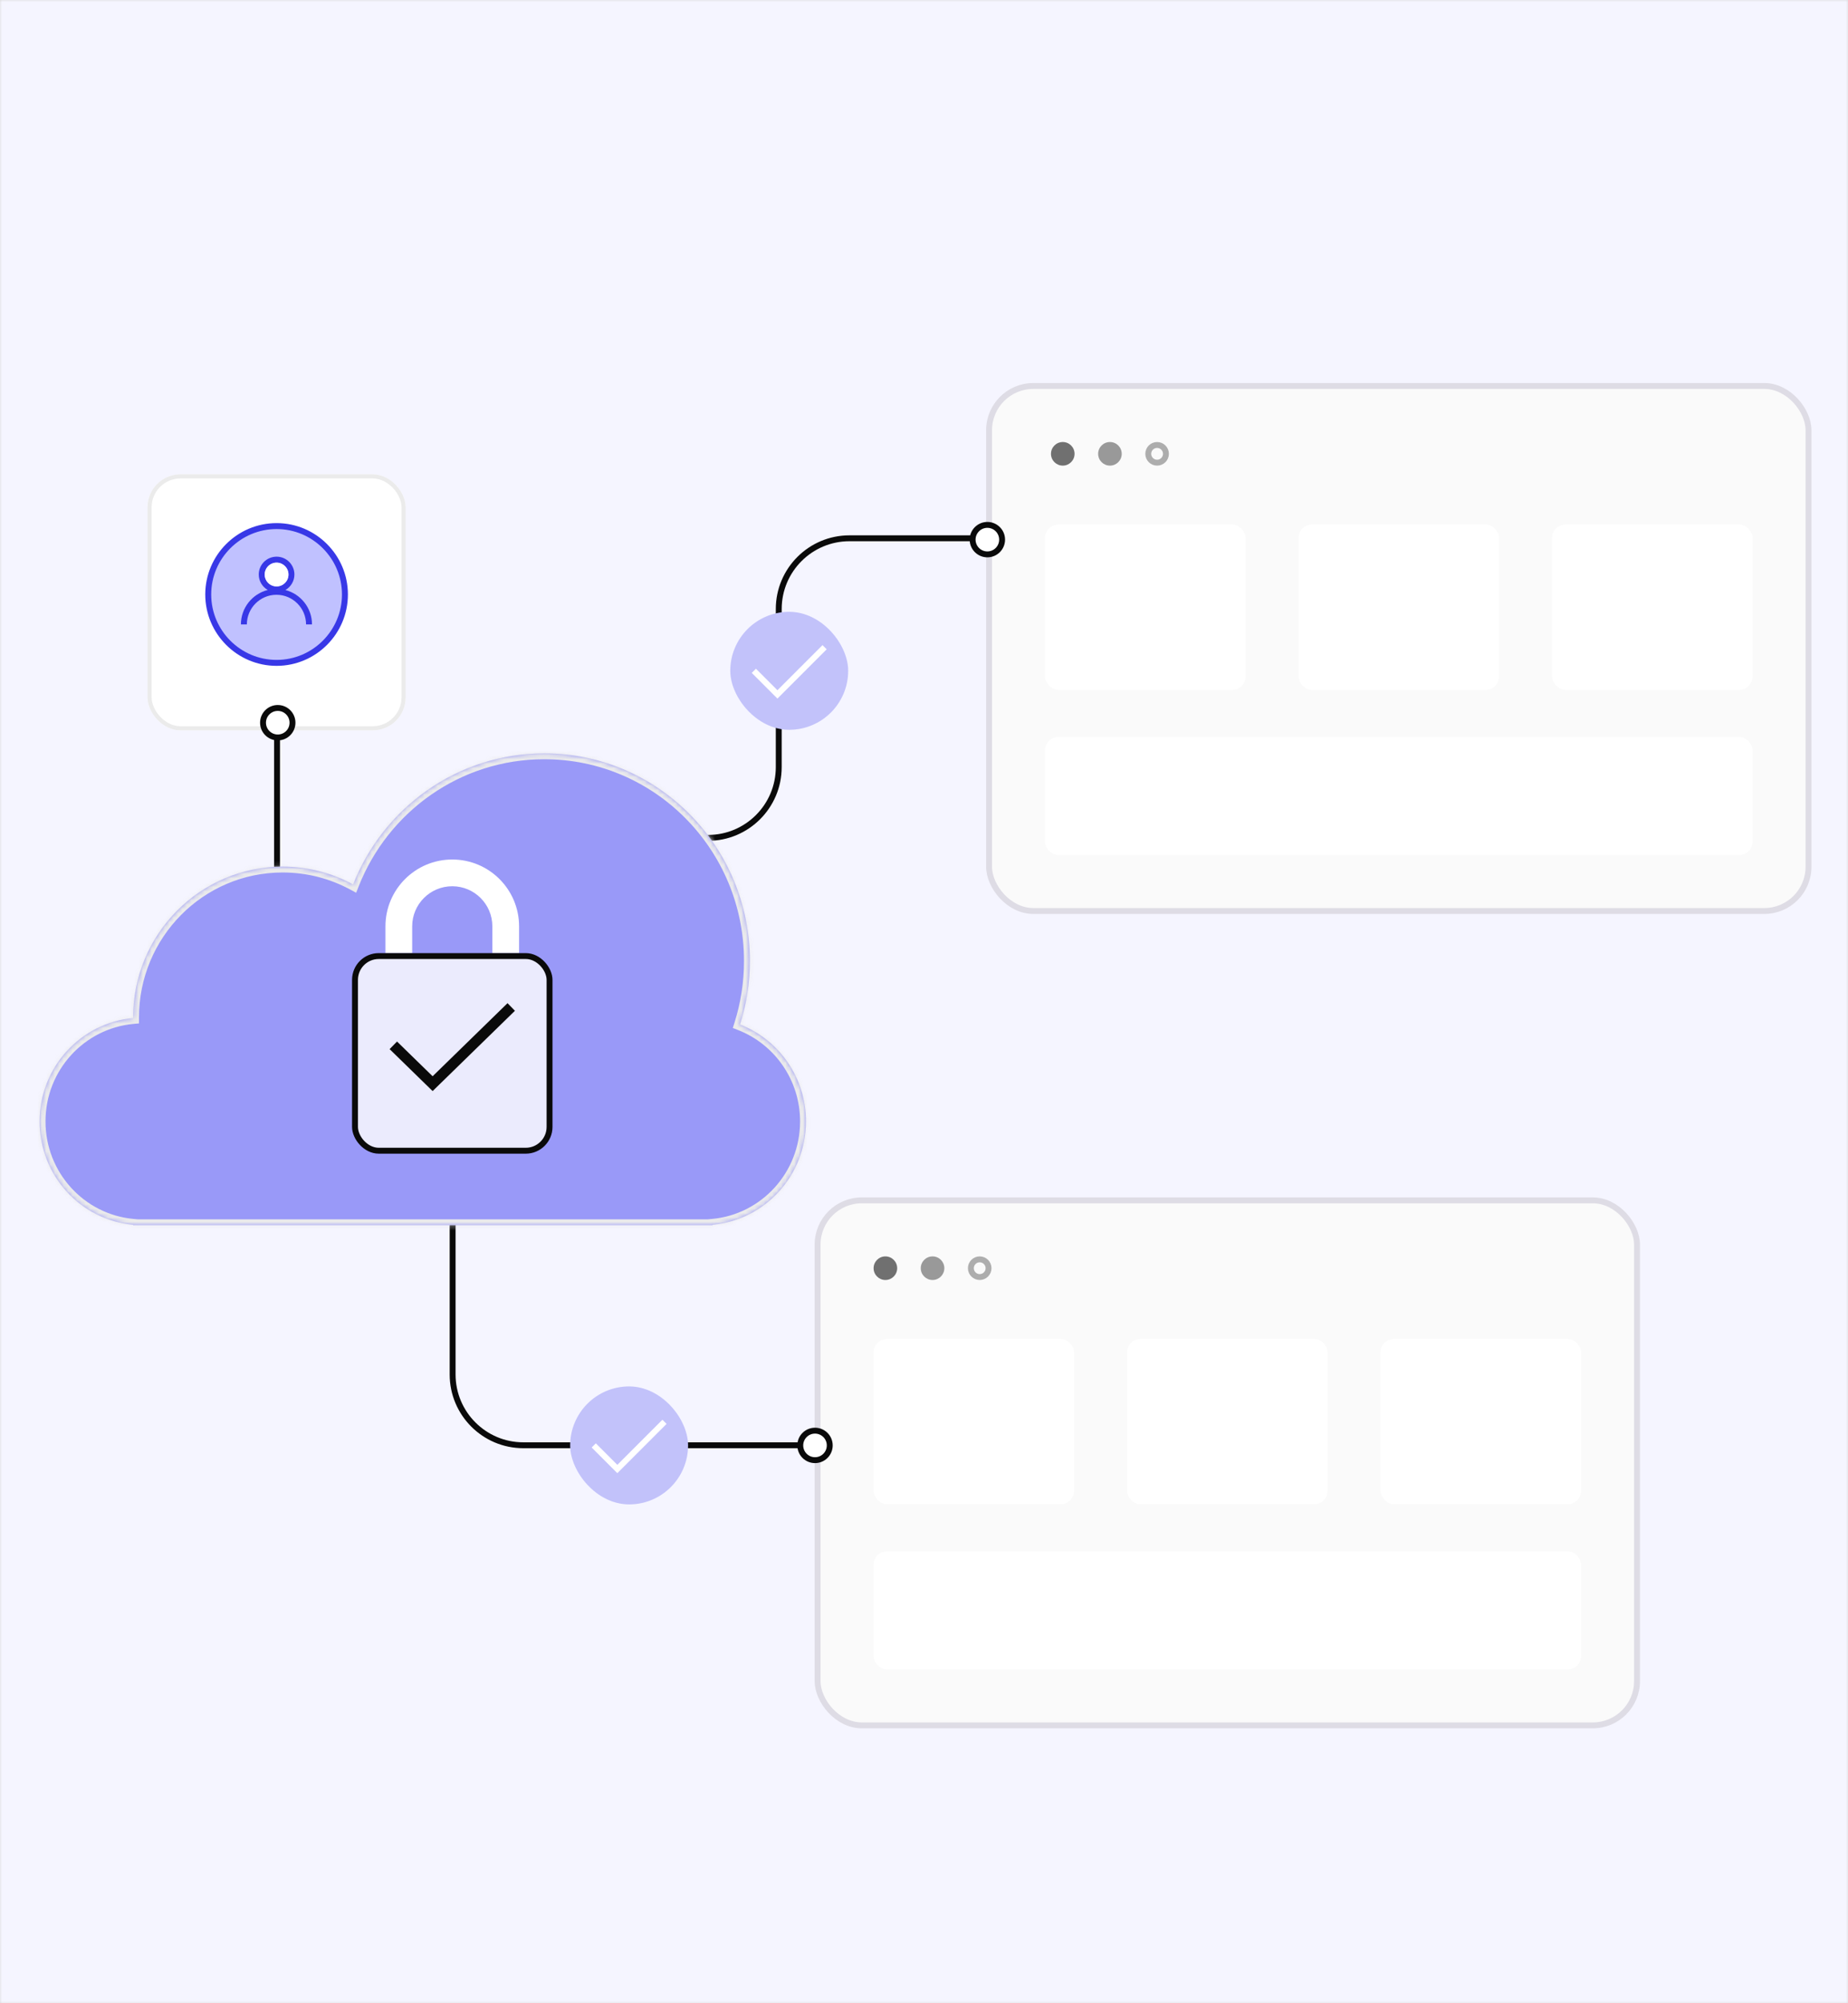 <svg width="420" height="455" viewBox="0 0 420 455" fill="none" xmlns="http://www.w3.org/2000/svg">
<g clip-path="url(#clip0_13480_1868)">
<path d="M0 0H420V455H0V0Z" fill="#D9D9D9"/>
<mask id="mask0_13480_1868" style="mask-type:alpha" maskUnits="userSpaceOnUse" x="0" y="0" width="420" height="455">
<mask id="path-2-inside-1_13480_1868" fill="white">
<path d="M0 0H420V455H0V0Z"/>
</mask>
<path d="M0 0H420V455H0V0Z" fill="white"/>
<path d="M-0.5 0V2.37H0.5V0H-0.5ZM-0.5 7.109V11.849H0.5V7.109H-0.5ZM-0.5 16.588V21.328H0.5V16.588H-0.5ZM-0.5 26.068V30.807H0.5V26.068H-0.5ZM-0.5 35.547V40.286H0.5V35.547H-0.5ZM-0.5 45.026V49.766H0.5V45.026H-0.5ZM-0.5 54.505V59.245H0.5V54.505H-0.5ZM-0.5 63.984V68.724H0.5V63.984H-0.5ZM-0.5 73.463V78.203H0.5V73.463H-0.5ZM-0.5 82.943V87.682H0.5V82.943H-0.5ZM-0.5 92.422V97.162H0.5V92.422H-0.5ZM-0.5 101.901V106.641H0.5V101.901H-0.5ZM-0.5 111.38V116.12H0.5V111.38H-0.5ZM-0.5 120.859V125.599H0.5V120.859H-0.5ZM-0.5 130.339V135.078H0.5V130.339H-0.5ZM-0.5 139.818V144.557H0.5V139.818H-0.5ZM-0.5 149.297V154.036H0.5V149.297H-0.5ZM-0.5 158.776V163.516H0.5V158.776H-0.5ZM-0.5 168.255V172.995H0.5V168.255H-0.5ZM-0.5 177.734V182.474H0.5V177.734H-0.5ZM-0.5 187.214V191.953H0.5V187.214H-0.5ZM-0.5 196.693V201.432H0.5V196.693H-0.5ZM-0.5 206.172V210.911H0.5V206.172H-0.5ZM-0.5 215.651V220.391H0.5V215.651H-0.5ZM-0.5 225.13V229.87H0.5V225.13H-0.5ZM-0.5 234.609V239.349H0.5V234.609H-0.5ZM-0.5 244.088V248.828H0.5V244.088H-0.5ZM-0.5 253.568V258.307H0.5V253.568H-0.5ZM-0.5 263.047V267.786H0.5V263.047H-0.5ZM-0.5 272.526V277.266H0.5V272.526H-0.5ZM-0.5 282.005V286.745H0.5V282.005H-0.5ZM-0.5 291.484V296.224H0.5V291.484H-0.5ZM-0.5 300.964V305.703H0.5V300.964H-0.5ZM-0.5 310.443V315.182H0.5V310.443H-0.5ZM-0.5 319.922V324.661H0.5V319.922H-0.5ZM-0.5 329.401V334.141H0.5V329.401H-0.5ZM-0.5 338.88V343.62H0.5V338.88H-0.5ZM-0.5 348.359V353.099H0.5V348.359H-0.5ZM-0.5 357.839V362.578H0.5V357.839H-0.5ZM-0.5 367.318V372.057H0.5V367.318H-0.5ZM-0.5 376.797V381.537H0.5V376.797H-0.5ZM-0.5 386.276V391.016H0.5V386.276H-0.5ZM-0.5 395.755V400.495H0.5V395.755H-0.5ZM-0.5 405.235V409.974H0.5V405.235H-0.5ZM-0.5 414.714V419.453H0.5V414.714H-0.5ZM-0.5 424.193V428.933H0.5V424.193H-0.5ZM-0.5 433.672V438.412H0.5V433.672H-0.5ZM-0.5 443.151V447.891H0.5V443.151H-0.5ZM-0.5 452.631V455H0.5V452.631H-0.5ZM420.5 455V452.63H419.5V455H420.5ZM420.5 447.891V443.151H419.5V447.891H420.5ZM420.5 438.411V433.672H419.5V438.411H420.5ZM420.5 428.932V424.193H419.5V428.932H420.5ZM420.5 419.453V414.714H419.5V419.453H420.5ZM420.5 409.974V405.234H419.5V409.974H420.5ZM420.5 400.495V395.755H419.5V400.495H420.5ZM420.5 391.016V386.276H419.5V391.016H420.5ZM420.5 381.536V376.797H419.5V381.536H420.5ZM420.5 372.057V367.318H419.5V372.057H420.5ZM420.5 362.578V357.839H419.5V362.578H420.5ZM420.5 353.099V348.359H419.5V353.099H420.5ZM420.5 343.62V338.88H419.5V343.62H420.5ZM420.5 334.141V329.401H419.5V334.141H420.5ZM420.5 324.661V319.922H419.5V324.661H420.5ZM420.5 315.182V310.443H419.5V315.182H420.5ZM420.5 305.703V300.964H419.5V305.703H420.5ZM420.5 296.224V291.484H419.5V296.224H420.5ZM420.5 286.745V282.005H419.5V286.745H420.5ZM420.5 277.266V272.526H419.5V277.266H420.5ZM420.5 267.786V263.047H419.5V267.786H420.5ZM420.5 258.307V253.568H419.5V258.307H420.5ZM420.5 248.828V244.089H419.5V248.828H420.5ZM420.5 239.349V234.609H419.5V239.349H420.5ZM420.5 229.87V225.13H419.5V229.87H420.5ZM420.5 220.391V215.651H419.5V220.391H420.5ZM420.5 210.912V206.172H419.5V210.912H420.5ZM420.5 201.432V196.693H419.5V201.432H420.5ZM420.5 191.953V187.214H419.5V191.953H420.5ZM420.5 182.474V177.734H419.5V182.474H420.5ZM420.5 172.995V168.255H419.5V172.995H420.5ZM420.5 163.516V158.776H419.5V163.516H420.5ZM420.5 154.036V149.297H419.5V154.036H420.5ZM420.5 144.557V139.818H419.5V144.557H420.5ZM420.5 135.078V130.339H419.5V135.078H420.5ZM420.5 125.599V120.859H419.5V125.599H420.5ZM420.5 116.12V111.38H419.5V116.12H420.5ZM420.5 106.641V101.901H419.5V106.641H420.5ZM420.5 97.161V92.422H419.5V97.161H420.5ZM420.5 87.682V82.943H419.5V87.682H420.5ZM420.5 78.203V73.463H419.5V78.203H420.5ZM420.5 68.724V63.984H419.5V68.724H420.5ZM420.5 59.245V54.505H419.5V59.245H420.5ZM420.5 49.765V45.026H419.5V49.765H420.5ZM420.5 40.286V35.547H419.5V40.286H420.5ZM420.5 30.807V26.067H419.5V30.807H420.5ZM420.5 21.328V16.588H419.5V21.328H420.5ZM420.5 11.849V7.109H419.5V11.849H420.5ZM420.5 2.369V0H419.5V2.369H420.5ZM-1 0V2.37H1V0H-1ZM-1 7.109V11.849H1V7.109H-1ZM-1 16.588V21.328H1V16.588H-1ZM-1 26.068V30.807H1V26.068H-1ZM-1 35.547V40.286H1V35.547H-1ZM-1 45.026V49.766H1V45.026H-1ZM-1 54.505V59.245H1V54.505H-1ZM-1 63.984V68.724H1V63.984H-1ZM-1 73.463V78.203H1V73.463H-1ZM-1 82.943V87.682H1V82.943H-1ZM-1 92.422V97.162H1V92.422H-1ZM-1 101.901V106.641H1V101.901H-1ZM-1 111.38V116.12H1V111.38H-1ZM-1 120.859V125.599H1V120.859H-1ZM-1 130.339V135.078H1V130.339H-1ZM-1 139.818V144.557H1V139.818H-1ZM-1 149.297V154.036H1V149.297H-1ZM-1 158.776V163.516H1V158.776H-1ZM-1 168.255V172.995H1V168.255H-1ZM-1 177.734V182.474H1V177.734H-1ZM-1 187.214V191.953H1V187.214H-1ZM-1 196.693V201.432H1V196.693H-1ZM-1 206.172V210.911H1V206.172H-1ZM-1 215.651V220.391H1V215.651H-1ZM-1 225.13V229.87H1V225.13H-1ZM-1 234.609V239.349H1V234.609H-1ZM-1 244.088V248.828H1V244.088H-1ZM-1 253.568V258.307H1V253.568H-1ZM-1 263.047V267.786H1V263.047H-1ZM-1 272.526V277.266H1V272.526H-1ZM-1 282.005V286.745H1V282.005H-1ZM-1 291.484V296.224H1V291.484H-1ZM-1 300.964V305.703H1V300.964H-1ZM-1 310.443V315.182H1V310.443H-1ZM-1 319.922V324.661H1V319.922H-1ZM-1 329.401V334.141H1V329.401H-1ZM-1 338.88V343.62H1V338.88H-1ZM-1 348.359V353.099H1V348.359H-1ZM-1 357.839V362.578H1V357.839H-1ZM-1 367.318V372.057H1V367.318H-1ZM-1 376.797V381.537H1V376.797H-1ZM-1 386.276V391.016H1V386.276H-1ZM-1 395.755V400.495H1V395.755H-1ZM-1 405.235V409.974H1V405.235H-1ZM-1 414.714V419.453H1V414.714H-1ZM-1 424.193V428.933H1V424.193H-1ZM-1 433.672V438.412H1V433.672H-1ZM-1 443.151V447.891H1V443.151H-1ZM-1 452.631V455H1V452.631H-1ZM421 455V452.63H419V455H421ZM421 447.891V443.151H419V447.891H421ZM421 438.411V433.672H419V438.411H421ZM421 428.932V424.193H419V428.932H421ZM421 419.453V414.714H419V419.453H421ZM421 409.974V405.234H419V409.974H421ZM421 400.495V395.755H419V400.495H421ZM421 391.016V386.276H419V391.016H421ZM421 381.536V376.797H419V381.536H421ZM421 372.057V367.318H419V372.057H421ZM421 362.578V357.839H419V362.578H421ZM421 353.099V348.359H419V353.099H421ZM421 343.62V338.88H419V343.62H421ZM421 334.141V329.401H419V334.141H421ZM421 324.661V319.922H419V324.661H421ZM421 315.182V310.443H419V315.182H421ZM421 305.703V300.964H419V305.703H421ZM421 296.224V291.484H419V296.224H421ZM421 286.745V282.005H419V286.745H421ZM421 277.266V272.526H419V277.266H421ZM421 267.786V263.047H419V267.786H421ZM421 258.307V253.568H419V258.307H421ZM421 248.828V244.089H419V248.828H421ZM421 239.349V234.609H419V239.349H421ZM421 229.87V225.13H419V229.87H421ZM421 220.391V215.651H419V220.391H421ZM421 210.912V206.172H419V210.912H421ZM421 201.432V196.693H419V201.432H421ZM421 191.953V187.214H419V191.953H421ZM421 182.474V177.734H419V182.474H421ZM421 172.995V168.255H419V172.995H421ZM421 163.516V158.776H419V163.516H421ZM421 154.036V149.297H419V154.036H421ZM421 144.557V139.818H419V144.557H421ZM421 135.078V130.339H419V135.078H421ZM421 125.599V120.859H419V125.599H421ZM421 116.12V111.38H419V116.12H421ZM421 106.641V101.901H419V106.641H421ZM421 97.161V92.422H419V97.161H421ZM421 87.682V82.943H419V87.682H421ZM421 78.203V73.463H419V78.203H421ZM421 68.724V63.984H419V68.724H421ZM421 59.245V54.505H419V59.245H421ZM421 49.765V45.026H419V49.765H421ZM421 40.286V35.547H419V40.286H421ZM421 30.807V26.067H419V30.807H421ZM421 21.328V16.588H419V21.328H421ZM421 11.849V7.109H419V11.849H421ZM421 2.369V0H419V2.369H421Z" fill="black" mask="url(#path-2-inside-1_13480_1868)"/>
</mask>
<g mask="url(#mask0_13480_1868)">
<path d="M-160 0H646V455H-160V0Z" fill="#F5F5FF"/>
<mask id="mask1_13480_1868" style="mask-type:alpha" maskUnits="userSpaceOnUse" x="-160" y="0" width="806" height="455">
<path d="M-160 0H646V455H-160V0Z" fill="white"/>
</mask>
<g mask="url(#mask1_13480_1868)">
<rect x="372.051" y="391.884" width="186.235" height="119.244" rx="10.049" transform="rotate(180 372.051 391.884)" fill="#FAFAFA" stroke="#DEDCE5" stroke-width="1.34"/>
<circle cx="201.225" cy="288.047" r="2.68" fill="#707070"/>
<circle cx="211.943" cy="288.047" r="2.68" fill="#999999"/>
<circle cx="222.662" cy="288.047" r="2.01" stroke="#ADADAD" stroke-width="1.34"/>
<rect x="198.545" y="352.359" width="160.779" height="26.796" rx="2.999" fill="white"/>
<rect x="198.545" y="304.125" width="45.554" height="37.515" rx="2.999" fill="white"/>
<rect x="256.158" y="304.125" width="45.554" height="37.515" rx="2.999" fill="white"/>
<rect x="313.77" y="304.125" width="45.554" height="37.515" rx="2.999" fill="white"/>
<path d="M183.291 328.265L118.947 328.265C110.068 328.265 102.869 321.066 102.869 312.187L102.869 245.368" stroke="#0A0A0A" stroke-width="1.34"/>
<circle cx="4.019" cy="4.019" r="3.35" transform="matrix(-4.37114e-08 -1 -1 4.37114e-08 189.248 332.317)" fill="white" stroke="#0A0A0A" stroke-width="1.34"/>
<rect x="129.584" y="314.9" width="26.796" height="26.796" rx="13.398" fill="#C2C2FA"/>
<path d="M134.943 328.298L140.303 333.658L151.021 322.939" stroke="white" stroke-width="1.34"/>
<rect x="411.025" y="206.914" width="186.235" height="119.244" rx="10.049" transform="rotate(180 411.025 206.914)" fill="#FAFAFA" stroke="#DEDCE5" stroke-width="1.34"/>
<circle cx="241.539" cy="103.077" r="2.68" fill="#707070"/>
<circle cx="252.258" cy="103.077" r="2.68" fill="#999999"/>
<circle cx="262.977" cy="103.077" r="2.01" stroke="#ADADAD" stroke-width="1.34"/>
<rect x="237.52" y="167.389" width="160.779" height="26.796" rx="2.999" fill="white"/>
<rect x="237.52" y="119.155" width="45.554" height="37.515" rx="2.999" fill="white"/>
<rect x="295.133" y="119.155" width="45.554" height="37.515" rx="2.999" fill="white"/>
<rect x="352.744" y="119.155" width="45.554" height="37.515" rx="2.999" fill="white"/>
<path d="M223.504 122.261L193.065 122.261C184.186 122.261 176.988 129.459 176.988 138.339L176.988 174.232C176.988 183.112 169.789 190.31 160.91 190.31L125.761 190.31" stroke="#0A0A0A" stroke-width="1.34"/>
<circle cx="224.4" cy="122.568" r="3.35" fill="white" stroke="#0A0A0A" stroke-width="1.34"/>
<rect x="165.971" y="138.963" width="26.796" height="26.796" rx="13.398" fill="#C2C2FA"/>
<path d="M171.33 152.362L176.689 157.721L187.408 147.002" stroke="white" stroke-width="1.34"/>
<g filter="url(#filter0_d_13480_1868)">
<rect x="33.527" y="105.692" width="58.665" height="58.15" rx="7.49" fill="white"/>
<rect x="33.995" y="106.16" width="57.729" height="57.214" rx="7.022" stroke="#EBEBEB" stroke-width="0.936"/>
</g>
<path d="M62.861 150.56C71.44 150.56 78.395 143.605 78.395 135.025C78.395 126.446 71.44 119.491 62.861 119.491C54.281 119.491 47.326 126.446 47.326 135.025C47.326 143.605 54.281 150.56 62.861 150.56Z" fill="#C0C1FF"/>
<path d="M62.86 118.815C53.925 118.815 46.65 126.089 46.65 135.025C46.65 143.961 53.925 151.235 62.86 151.235C71.796 151.235 79.07 143.961 79.07 135.025C79.07 126.089 71.796 118.815 62.86 118.815ZM62.86 149.884C54.668 149.884 48.001 143.218 48.001 135.025C48.001 126.832 54.668 120.166 62.86 120.166C71.053 120.166 77.72 126.832 77.72 135.025C77.72 143.218 71.053 149.884 62.86 149.884Z" fill="#3838E7"/>
<path d="M64.858 134.013C66.087 133.317 66.911 132 66.911 130.487C66.911 128.251 65.094 126.435 62.859 126.435C60.623 126.435 58.806 128.251 58.806 130.487C58.806 131.986 59.63 133.304 60.846 133.999C57.347 134.891 54.754 138.052 54.754 141.821H56.105C56.105 138.113 59.124 135.093 62.832 135.093C66.54 135.093 69.559 138.113 69.559 141.821H70.91C70.91 138.065 68.33 134.904 64.851 134.006L64.858 134.013ZM62.859 127.785C64.352 127.785 65.561 128.994 65.561 130.487C65.561 131.98 64.352 133.189 62.859 133.189C61.366 133.189 60.157 131.98 60.157 130.487C60.157 128.994 61.366 127.785 62.859 127.785Z" fill="#3838E7"/>
<path d="M62.862 133.198C64.354 133.198 65.564 131.989 65.564 130.497C65.564 129.005 64.354 127.795 62.862 127.795C61.37 127.795 60.16 129.005 60.16 130.497C60.16 131.989 61.37 133.198 62.862 133.198Z" fill="white"/>
<path d="M62.963 260.966L62.963 163.842" stroke="#0A0A0A" stroke-width="1.34"/>
<circle cx="63.127" cy="164.15" r="3.35" transform="rotate(90 63.127 164.15)" fill="white" stroke="#0A0A0A" stroke-width="1.34"/>
<mask id="path-39-inside-2_13480_1868" fill="white">
<path fill-rule="evenodd" clip-rule="evenodd" d="M168.203 232.696C169.649 228.148 170.43 223.299 170.43 218.266C170.43 192.22 149.509 171.105 123.701 171.105C103.979 171.105 87.111 183.435 80.252 200.874C75.478 198.293 70.023 196.83 64.228 196.83C45.459 196.83 30.244 212.186 30.244 231.129L30.244 231.226C18.334 232.307 9 242.409 9 254.711C9 267.012 18.334 277.114 30.244 278.196V278.29H32.136C32.212 278.291 32.288 278.291 32.365 278.291C32.441 278.291 32.517 278.291 32.593 278.29H159.584C159.661 278.291 159.737 278.291 159.813 278.291C159.889 278.291 159.966 278.291 160.042 278.29H161.935V278.195C173.845 277.113 183.178 267.012 183.178 254.711C183.178 244.672 176.962 236.098 168.203 232.696Z"/>
</mask>
<path fill-rule="evenodd" clip-rule="evenodd" d="M168.203 232.696C169.649 228.148 170.43 223.299 170.43 218.266C170.43 192.22 149.509 171.105 123.701 171.105C103.979 171.105 87.111 183.435 80.252 200.874C75.478 198.293 70.023 196.83 64.228 196.83C45.459 196.83 30.244 212.186 30.244 231.129L30.244 231.226C18.334 232.307 9 242.409 9 254.711C9 267.012 18.334 277.114 30.244 278.196V278.29H32.136C32.212 278.291 32.288 278.291 32.365 278.291C32.441 278.291 32.517 278.291 32.593 278.29H159.584C159.661 278.291 159.737 278.291 159.813 278.291C159.889 278.291 159.966 278.291 160.042 278.29H161.935V278.195C173.845 277.113 183.178 267.012 183.178 254.711C183.178 244.672 176.962 236.098 168.203 232.696Z" fill="#9999F8"/>
<path d="M168.203 232.696L166.926 232.29L166.545 233.489L167.718 233.945L168.203 232.696ZM80.252 200.874L79.615 202.052L80.945 202.772L81.499 201.364L80.252 200.874ZM30.244 231.129H28.904L28.904 231.131L30.244 231.129ZM30.244 231.226L30.365 232.56L31.585 232.449L31.584 231.224L30.244 231.226ZM30.244 278.196H31.583V276.972L30.365 276.861L30.244 278.196ZM30.244 278.29H28.904V279.63H30.244V278.29ZM32.136 278.29L32.149 276.951H32.136V278.29ZM32.593 278.29V276.95L32.58 276.951L32.593 278.29ZM159.584 278.29L159.597 276.951H159.584V278.29ZM160.042 278.29V276.95L160.029 276.951L160.042 278.29ZM161.935 278.29V279.63H163.275V278.29H161.935ZM161.935 278.195L161.814 276.861L160.596 276.972V278.195H161.935ZM169.091 218.266C169.091 223.16 168.331 227.872 166.926 232.29L169.48 233.102C170.967 228.424 171.77 223.439 171.77 218.266H169.091ZM123.701 172.445C148.757 172.445 169.091 192.948 169.091 218.266H171.77C171.77 191.491 150.261 169.765 123.701 169.765V172.445ZM81.499 201.364C88.165 184.415 104.554 172.445 123.701 172.445V169.765C103.404 169.765 86.057 182.455 79.005 200.383L81.499 201.364ZM64.228 198.17C69.794 198.17 75.031 199.575 79.615 202.052L80.889 199.695C75.925 197.012 70.251 195.49 64.228 195.49V198.17ZM31.583 231.129C31.583 212.914 46.211 198.17 64.228 198.17V195.49C44.708 195.49 28.904 211.458 28.904 231.129H31.583ZM31.584 231.224L31.583 231.127L28.904 231.131L28.904 231.228L31.584 231.224ZM10.34 254.711C10.34 243.098 19.149 233.579 30.365 232.56L30.122 229.891C17.518 231.036 7.66 241.72 7.66 254.711H10.34ZM30.365 276.861C19.149 275.843 10.34 266.323 10.34 254.711H7.66C7.66 267.702 17.518 278.385 30.122 279.53L30.365 276.861ZM31.583 278.29V278.196H28.904V278.29H31.583ZM32.136 276.951H30.244V279.63H32.136V276.951ZM32.365 276.952C32.293 276.952 32.221 276.951 32.149 276.951L32.123 279.63C32.203 279.631 32.284 279.631 32.365 279.631V276.952ZM32.58 276.951C32.509 276.951 32.437 276.952 32.365 276.952V279.631C32.445 279.631 32.526 279.631 32.606 279.63L32.58 276.951ZM159.584 276.951H32.593V279.63H159.584V276.951ZM159.813 276.952C159.741 276.952 159.669 276.951 159.597 276.951L159.571 279.63C159.652 279.631 159.733 279.631 159.813 279.631V276.952ZM160.029 276.951C159.957 276.951 159.885 276.952 159.813 276.952V279.631C159.894 279.631 159.974 279.631 160.055 279.63L160.029 276.951ZM161.935 276.951H160.042V279.63H161.935V276.951ZM160.596 278.195V278.29H163.275V278.195H160.596ZM181.838 254.711C181.838 266.323 173.03 275.842 161.814 276.861L162.057 279.53C174.66 278.384 184.518 267.701 184.518 254.711H181.838ZM167.718 233.945C175.973 237.151 181.838 245.237 181.838 254.711H184.518C184.518 244.107 177.951 235.045 168.688 231.447L167.718 233.945Z" fill="#EBEBEB" mask="url(#path-39-inside-2_13480_1868)"/>
<path fill-rule="evenodd" clip-rule="evenodd" d="M102.788 195.222C94.402 195.222 87.603 202.02 87.603 210.406V216.48H117.973V210.406C117.973 202.02 111.174 195.222 102.788 195.222ZM102.788 201.295C97.756 201.295 93.677 205.375 93.677 210.406V216.48H111.899V210.406C111.899 205.375 107.82 201.295 102.788 201.295Z" fill="white"/>
<rect x="80.682" y="217.15" width="44.214" height="44.214" rx="5.404" fill="#EBEBFD" stroke="#0A0A0A" stroke-width="1.34"/>
<path d="M89.391 237.426L98.323 246.135L116.187 228.717" stroke="#0A0A0A" stroke-width="2.412"/>
</g>
</g>
</g>
<defs>
<filter id="filter0_d_13480_1868" x="-0.201" y="74.008" width="126.121" height="125.607" filterUnits="userSpaceOnUse" color-interpolation-filters="sRGB">
<feFlood flood-opacity="0" result="BackgroundImageFix"/>
<feColorMatrix in="SourceAlpha" type="matrix" values="0 0 0 0 0 0 0 0 0 0 0 0 0 0 0 0 0 0 127 0" result="hardAlpha"/>
<feOffset dy="2.044"/>
<feGaussianBlur stdDeviation="16.864"/>
<feColorMatrix type="matrix" values="0 0 0 0 0 0 0 0 0 0 0 0 0 0 0 0 0 0 0.05 0"/>
<feBlend mode="normal" in2="BackgroundImageFix" result="effect1_dropShadow_13480_1868"/>
<feBlend mode="normal" in="SourceGraphic" in2="effect1_dropShadow_13480_1868" result="shape"/>
</filter>
<clipPath id="clip0_13480_1868">
<rect width="420" height="455" fill="white"/>
</clipPath>
</defs>
</svg>
